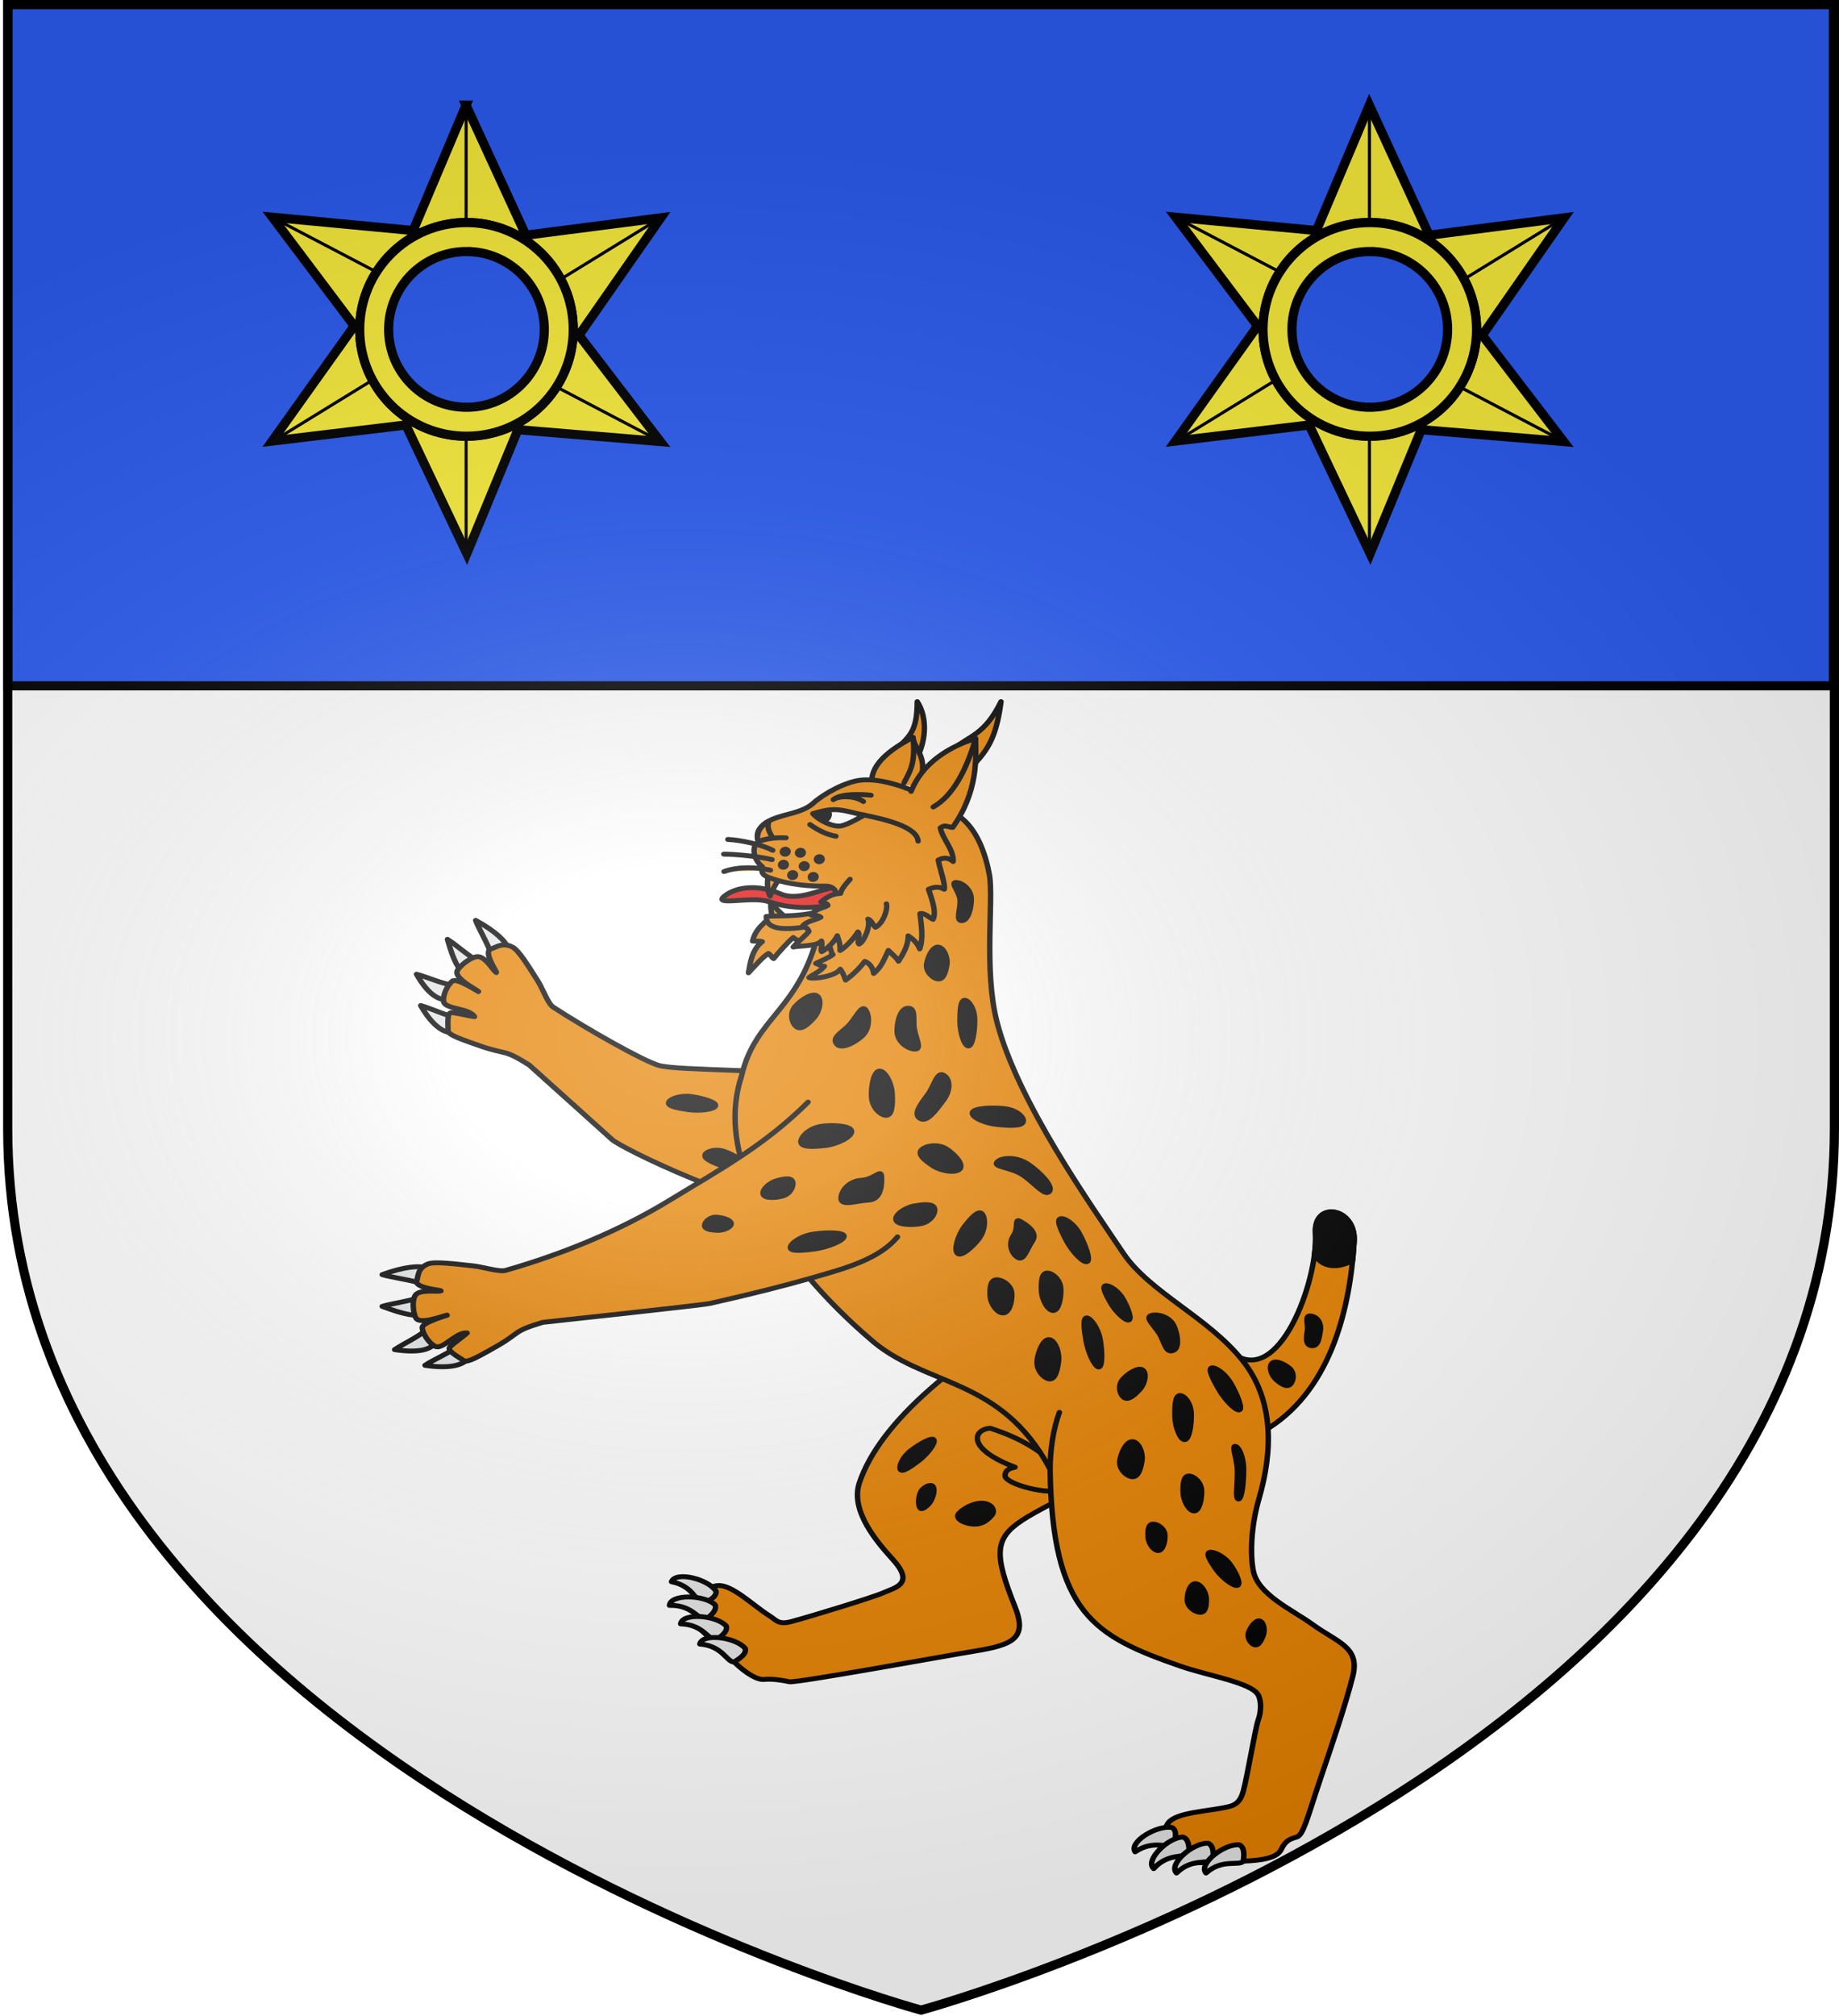 <svg xmlns="http://www.w3.org/2000/svg" xmlns:xlink="http://www.w3.org/1999/xlink" height="658.974" width="601.465" version="1.0"><defs><radialGradient gradientTransform="matrix(1 0 0 .758 0 112.573)" gradientUnits="userSpaceOnUse" id="c" fy="159.161" fx="244.555" r="136.727" cy="159.161" cx="244.555"><stop offset="0" style="stop-color:#d49e00;stop-opacity:1"/><stop offset=".5" style="stop-color:#e9c034;stop-opacity:1"/><stop offset="1" style="stop-color:#ffe268;stop-opacity:1"/></radialGradient><radialGradient xlink:href="#a" id="g" gradientUnits="userSpaceOnUse" gradientTransform="matrix(1.354 0 0 .977 -77.582 118.629)" cx="221.445" cy="226.331" fx="221.445" fy="226.331" r="300"/><radialGradient xlink:href="#c" id="d" gradientUnits="userSpaceOnUse" gradientTransform="matrix(1 0 0 .604 0 61.304)" cx="149.201" cy="154.626" fx="149.201" fy="154.626" r="133.806"/><radialGradient xlink:href="#c" id="e" gradientUnits="userSpaceOnUse" gradientTransform="matrix(1 0 0 .604 0 61.304)" cx="149.201" cy="154.626" fx="149.201" fy="154.626" r="133.806"/><radialGradient xlink:href="#c" id="h" gradientUnits="userSpaceOnUse" gradientTransform="matrix(1 0 0 .604 0 61.304)" cx="149.201" cy="154.626" fx="149.201" fy="154.626" r="133.806"/><linearGradient id="a"><stop style="stop-color:white;stop-opacity:.314" offset="0"/><stop offset=".19" style="stop-color:white;stop-opacity:.251"/><stop style="stop-color:#6b6b6b;stop-opacity:.125" offset=".6"/><stop style="stop-color:black;stop-opacity:.125" offset="1"/></linearGradient><path style="fill:#fcef3c;fill-opacity:1;stroke:#000;stroke-width:3.807;stroke-miterlimit:4;stroke-dasharray:none;stroke-opacity:1;display:inline" id="b" d="m-267.374-6.853-4.849 23.83-4.848-23.83v-44.741h-25.213v14.546h-9.698v-14.546h-14.546v-9.697h14.546v-14.546h9.698v14.546h25.213v-25.213h-14.546v-9.698h14.546v-14.546h9.697v14.546h14.546v9.698h-14.546v25.213h25.213v-14.546h9.698v14.546h14.546v9.697h-14.546v14.546h-9.698v-14.546h-25.213v44.741z"/></defs><g style="display:inline" transform="translate(.914 -.835)"><use transform="translate(-168.41 -374.84)" width="590" height="710" xlink:href="#horn" style="fill:url(#d);fill-opacity:1"/><use transform="translate(-359.706 -386.797)" width="590" height="710" xlink:href="#horn" style="fill:url(#e);fill-opacity:1"/><path d="M299.578 656.78s298.723-81.383 298.723-288.213V1.23H.856v367.338c0 206.83 298.722 288.213 298.722 288.213z" style="opacity:1;fill:#fff;fill-opacity:1;fill-rule:evenodd;stroke:none;stroke-width:3;stroke-linecap:butt;stroke-linejoin:miter;stroke-miterlimit:4;stroke-dasharray:none;stroke-opacity:1;display:inline"/><path d="M-261.042 286.488c-.807.323-2.536.816-3.048 1.308-.392-1.69-2.347-5.348-2.865-6.958 3.757 2.276 5.644 4.41 5.913 5.65z" style="fill:#e3e4e5;fill-rule:evenodd;stroke:#000;stroke-width:1;stroke-linecap:round;stroke-linejoin:round;stroke-miterlimit:4;stroke-dasharray:none;stroke-opacity:1;display:inline" transform="matrix(1.776 0 0 1.602 628.775 -148.228)"/><path style="fill:#e3e4e5;fill-rule:evenodd;stroke:#000;stroke-width:1;stroke-linecap:round;stroke-linejoin:round;stroke-miterlimit:4;stroke-dasharray:none;stroke-opacity:1;display:inline" d="M-268.934 291.71c.32-1.016 1.537-2.496 2.38-2.574-1.522-.848-4.19-3.478-5.596-4.425 1.073 4.276 2.094 6.394 3.216 6.998z" transform="matrix(1.776 0 0 1.602 628.775 -148.228)"/><path d="M-272.8 296.996c.05-.966.99-2.2 1.471-3.009-1.438-.062-4.826-1.689-6.524-2.165 2.055 3.976 3.768 4.976 5.052 5.174h0zM-271.78 303.707c.7-.439.138-1.603 1.487-3.036-1.451-.062-5.07-1.971-6.784-2.451 2.073 4.011 4 5.289 5.297 5.487z" style="fill:#e3e4e5;fill-rule:evenodd;stroke:#000;stroke-width:1;stroke-linecap:round;stroke-linejoin:round;stroke-miterlimit:4;stroke-dasharray:none;stroke-opacity:1;display:inline" transform="matrix(1.776 0 0 1.602 628.775 -148.228)"/><path style="fill:#e58100;fill-opacity:1;fill-rule:nonzero;stroke:#000;stroke-width:1;stroke-linecap:round;stroke-linejoin:round;stroke-miterlimit:4;stroke-dasharray:none;stroke-opacity:1;display:inline" d="M-195.554 313.527c-15.063-2.535-34.032-1.901-37.724-3.112-2.86-.937-12.873-7.178-19.415-11.888-.964-.695-1.898-3.728-2.799-5.293-1.663-2.889-3.492-6.267-4.678-6.943-1.767-1.006-2.912-.03-3.996.4-1.545.615 1.498 5.204.973 4.771-.674-.554-2.072-3.467-3.594-3.209-1.25.213-3.054 1.858-3.535 2.8-.767 1.5 3.29 3.753 3.884 4.298.508.466-3.987-2.932-4.832-2.105-1.33 1.3-1.871 3.686-1.503 4.416.663 1.316 4.656 1.123 5.611 2.826-1.042-.136-3.16-.742-4.18-.831-.927-.081-.718 2.087-.704 3.531.008.82.598 1.235 5.98 3.294 4.933 1.887 4.12.49 8.972 3.875 0 0 10.701 10.676 15.28 15.229 1.712 1.703 23.959 13.954 41.876 16.992" transform="matrix(1.776 0 0 1.602 628.775 -148.228)"/><path style="fill:#000;fill-rule:evenodd;stroke:#000;stroke-width:1;stroke-linecap:round;stroke-linejoin:round;stroke-miterlimit:4;stroke-dasharray:none;stroke-opacity:1" d="M-214.612 320.676c-.166-1.395-.984-3.217-2.03-3.175-1.048.042-1.955 1.718-1.789 3.112.167 1.395.497 2.662 1.544 2.62 1.047-.042 2.441-1.163 2.275-2.557zM-221.053 328.035c1.65.668 3.66 1.978 3.358 2.71-.302.732-2.55.716-4.199.044-1.65-.668-3.104-1.41-2.802-2.142.301-.732 1.994-1.284 3.643-.612h0zM-227.211 316.797c2.06.324 4.652 1.165 4.416 1.888-.236.722-2.896 1.103-4.956.779-2.06-.324-3.903-.744-3.666-1.466.236-.722 2.146-1.525 4.206-1.201h0z" transform="matrix(1.776 0 0 1.602 628.775 -148.228)"/><path style="fill:#e58100;fill-opacity:1;fill-rule:nonzero;stroke:#000;stroke-width:1;stroke-linecap:round;stroke-linejoin:round;stroke-miterlimit:4;stroke-dasharray:none;stroke-opacity:1;display:inline" d="M-175.049 429.936c7.125-1.283 9.709-2.66 7.394-9.09-7.716-21.43.333-12.632 32.867-38.626l-21.515-25.966c-22.524 13.915-36.2 27.01-39.981 39.3-1.794 5.829 3.437 12.368 6.162 15.702 4.132 5.055.35 5.714-1.86 6.82-1.678.841-13.415 4.834-16.966 5.867-2.243.652-2.718-.378-3.786-1.12-3.14-2.18-6.983-6.49-9.634-6.256-3.33.295-3.667 5.075-4.428 7.565l7.471 8.05c2.063 2.222 4.196 3.692 5.532 3.532 1.323-.158 3.315.147 4.606.475 1.184.3 28.662-5.267 34.138-6.253h0z" transform="matrix(1.776 0 0 1.602 628.775 -148.228)"/><path style="fill:#000;fill-rule:evenodd;stroke:#000;stroke-width:1;stroke-linecap:round;stroke-linejoin:round;stroke-miterlimit:4;stroke-dasharray:none;stroke-opacity:1" d="M-186.771 388.992c1.582-1.34 3.866-2.762 4.198-2.142.333.62-1.17 2.841-2.752 4.181-1.582 1.341-3.085 2.46-3.417 1.84-.332-.62.388-2.539 1.97-3.88z" transform="matrix(1.776 0 0 1.602 628.775 -148.228)"/><path d="M-184.652 396.933c.7-.735 1.774-1.203 2.026-.319.253.884-.301 2.675-1.002 3.41-.702.736-1.386 1.257-1.638.373-.253-.885-.087-2.728.614-3.464h0z" style="fill:#000;fill-rule:evenodd;stroke:#000;stroke-width:1;stroke-linecap:round;stroke-linejoin:round;stroke-miterlimit:4;stroke-dasharray:none;stroke-opacity:1" transform="matrix(1.776 0 0 1.602 628.775 -148.228)"/><path d="M-177.979 401.855c.814-1.009 2.822-2.253 4.45-2.095 1.628.159 2.388 1.506 1.574 2.515-.814 1.008-1.837 1.903-3.465 1.744-1.628-.158-3.373-1.155-2.559-2.164z" style="fill:#000;fill-rule:evenodd;stroke:#000;stroke-width:1;stroke-linecap:round;stroke-linejoin:round;stroke-miterlimit:4;stroke-dasharray:none;stroke-opacity:1" transform="matrix(1.776 0 0 1.602 628.775 -148.228)"/><path d="M-225.107 420.214c1.056-.55 2.49-1.26 2.425-2.456-1.289-2.462-7.426-4.232-8.205-1.972 4.15.91 4.41 4.182 5.78 4.428h0z" style="fill:#e3e4e5;fill-rule:evenodd;stroke:#000;stroke-width:1;stroke-linecap:round;stroke-linejoin:round;stroke-miterlimit:4;stroke-dasharray:none;stroke-opacity:1;display:inline" transform="matrix(1.776 0 0 1.602 628.775 -148.228)"/><path style="fill:#e3e4e5;fill-rule:evenodd;stroke:#000;stroke-width:1;stroke-linecap:round;stroke-linejoin:round;stroke-miterlimit:4;stroke-dasharray:none;stroke-opacity:1;display:inline" d="M-224.596 423.503c.886-.793 2.099-1.835 1.745-2.983-1.846-2.08-8.208-2.3-8.411.09 4.233-.131 5.282 2.99 6.666 2.893z" transform="matrix(1.776 0 0 1.602 628.775 -148.228)"/><path d="M-222.74 427.699c.937-.733 2.216-1.692 1.938-2.86-1.708-2.195-8.048-2.83-8.407-.46 4.237.145 5.08 3.325 6.47 3.32z" style="fill:#e3e4e5;fill-rule:evenodd;stroke:#000;stroke-width:1;stroke-linecap:round;stroke-linejoin:round;stroke-miterlimit:4;stroke-dasharray:none;stroke-opacity:1;display:inline" transform="matrix(1.776 0 0 1.602 628.775 -148.228)"/><path style="fill:#e3e4e5;fill-rule:evenodd;stroke:#000;stroke-width:1;stroke-linecap:round;stroke-linejoin:round;stroke-miterlimit:4;stroke-dasharray:none;stroke-opacity:1;display:inline" d="M-219.397 432.173c.976-.678 2.308-1.564 2.094-2.744-1.585-2.285-7.884-3.273-8.374-.93 4.226.383 4.892 3.603 6.28 3.674h0z" transform="matrix(1.776 0 0 1.602 628.775 -148.228)"/><path d="M-213.307 280.81c-1.291 1.307-2.217 2.273-2.658 4.243.534.076 1.189-.075 1.78.138-1.972 1.634-2.256 4.643-2.533 6.35 1.02-1.168 2.562-3.229 3.674-3.94.353.186.681.902.959 1.044.726-1.025 2.7-3.501 3.622-4.31.268.341 1.067.727 1.356.959 1.43-.217 2.52-2.971 3.563-3.452" style="fill:#e58100;fill-opacity:1;fill-rule:evenodd;stroke:#000;stroke-width:1;stroke-linecap:round;stroke-linejoin:round;stroke-miterlimit:4;stroke-dasharray:none;stroke-opacity:1;display:inline" transform="matrix(1.776 0 0 1.602 628.775 -148.228)"/><path style="fill:#e58100;fill-opacity:1;stroke:#000;stroke-width:1;stroke-linecap:round;stroke-linejoin:round;stroke-miterlimit:4;stroke-dasharray:none;stroke-opacity:1;display:inline" d="m-157.634 395.71-1.47 1.166c-1.803 1.43-10.544-.986-10.374-2.813.123-1.313 1.131-1.425 1.85-1.651-8.975-3.74-7.775-7.686-4.58-7.954 6.128 2.174 11.426 5.622 14.574 11.251h0z" transform="matrix(1.776 0 0 1.602 628.775 -148.228)"/><path style="fill:#e58100;fill-opacity:1;fill-rule:evenodd;stroke:#000;stroke-width:1;stroke-linecap:round;stroke-linejoin:round;stroke-miterlimit:4;stroke-dasharray:none;stroke-opacity:1" d="M-189.792 246.223c2.882-3.13 4.102-3.917 4.156-10.01 1.983 3.366 1.575 8.403-.273 11.899l-3.883-1.889z" transform="matrix(1.776 0 0 1.602 628.775 -148.228)"/><path d="M-194.021 252.39c.056-3.405 3.105-6.28 7.596-8.888.203 2.536 3.373 4.411.763 10.041" style="fill:#e58100;fill-opacity:1;fill-rule:evenodd;stroke:#000;stroke-width:1;stroke-linecap:round;stroke-linejoin:round;stroke-miterlimit:4;stroke-dasharray:none;stroke-opacity:1" transform="matrix(1.776 0 0 1.602 628.775 -148.228)"/><path d="M-186.425 243.502c.602 5.644-.885 7.466-1.65 9.278" style="fill:#e58100;fill-opacity:1;stroke:#000;stroke-width:1;stroke-linecap:round;stroke-linejoin:round;stroke-miterlimit:4;stroke-dasharray:none;stroke-opacity:1" transform="matrix(1.776 0 0 1.602 628.775 -148.228)"/><path d="M-198.933 274.156c-3.003-.949-7.914 3.231-11.988 1.24-3.872-1.894-7.9-1.497-10.135.425-2.56 2.202 4.915.068 7.855 1.146 7.877 2.888 12.194-.483 13.38 1.813l.888-4.624z" style="fill:#e20909;fill-opacity:1;fill-rule:nonzero;stroke:#000;stroke-width:1;stroke-linecap:round;stroke-linejoin:round;stroke-miterlimit:4;stroke-dasharray:none;stroke-opacity:1;display:inline" transform="matrix(1.776 0 0 1.602 628.775 -148.228)"/><path d="M-212.714 270.13c-.497 1.597-.83 3.862-.03 5.77.502-1.678 1.74-3.757 2.628-4.85M-212.12 280.82c-.294-.918-.608-2.5-.447-3.661.839 1.297 2.481 2.977 3.619 3.813" style="fill:#e58100;fill-opacity:1;fill-rule:evenodd;stroke:#000;stroke-width:1;stroke-linecap:round;stroke-linejoin:round;stroke-miterlimit:4;stroke-dasharray:none;stroke-dashoffset:0;stroke-opacity:1" transform="matrix(1.776 0 0 1.602 628.775 -148.228)"/><path style="fill:#e58100;fill-opacity:1;fill-rule:nonzero;stroke:#000;stroke-width:1;stroke-linecap:round;stroke-linejoin:round;stroke-miterlimit:4;stroke-dasharray:none;stroke-opacity:1;display:inline" d="M-112.302 344.63c.544 9.55-6.765 32.137-15.52 24.286l6.036 16.092c11.813-7.633 15.811-23.793 16.605-38.723.366-6.874-7.5-8.33-7.12-1.655h0z" transform="matrix(1.776 0 0 1.602 628.775 -148.228)"/><path style="fill:#000;fill-rule:evenodd;stroke:#000;stroke-width:1;stroke-linecap:round;stroke-linejoin:round;stroke-miterlimit:4;stroke-dasharray:none;stroke-opacity:1" d="M-117.066 372.265c-.953-.91-2.582-1.733-3.223-1.066-.642.667-.2 2.433.753 3.343.953.91 1.934 1.628 2.575.96.642-.666.848-2.327-.105-3.237h0z" transform="matrix(1.776 0 0 1.602 628.775 -148.228)"/><path style="fill:#000;fill-rule:evenodd;stroke:#000;stroke-width:1;stroke-linecap:round;stroke-linejoin:round;stroke-miterlimit:4;stroke-dasharray:none;stroke-opacity:1" d="M-111.397 364.454c-.204 1.46-.388 3.292-1.583 3.172-1.194-.12-1.02-1.548-.817-3.008.204-1.46-.599-3.178.596-3.058 1.195.12 2.007 1.435 1.804 2.894h0z" transform="matrix(1.776 0 0 1.602 628.775 -148.228)"/><path d="M-112.302 344.63c.072 1.258.007 2.743-.18 4.355 1.69 3.13 4.84 2.616 7.017 1.232.122-1.316.215-2.628.284-3.932.366-6.874-7.5-8.33-7.12-1.655h0z" style="fill:#000;fill-opacity:1;fill-rule:nonzero;stroke:#000;stroke-width:1;stroke-linecap:round;stroke-linejoin:round;stroke-miterlimit:4;stroke-dasharray:none;stroke-opacity:1;display:inline" transform="matrix(1.776 0 0 1.602 628.775 -148.228)"/><path style="fill:#e58100;fill-opacity:1;fill-rule:nonzero;stroke:#000;stroke-width:1;stroke-linecap:round;stroke-linejoin:round;stroke-miterlimit:4;stroke-dasharray:none;stroke-opacity:1;display:inline" d="M-218.016 312.667c-5.721 19.395 10.765 41.266 23.48 53.376 10.09 10.16 24.204 7.602 33.358 26.785.392 29.435 8.182 34.093 23.999 40.177 5.096 1.96 12.809 3.305 14.252 5.743.635 1.074.708 3.356.068 5.29-.505 1.524-1.976 11.386-2.73 14.455-.558 2.268-1.507 2.87-2.765 3.199-3.7.965-9.473 1.078-11.02 3.244-1.942 2.72 1.467 6.087 2.863 8.285l10.974-.435c3.03-.12 6.145-.557 6.913-2.35.768-1.792 1.549-2.15 2.835-2.548 1.286-.397 1.96-3.928 4.601-12.58 1.906-6.243 4.281-13.886 5.746-20.211 1.392-6.008-2.744-6.869-7.46-10.653-3.612-2.898-9.907-5.99-10.824-10.763-.654-3.406-.429-9.315 1-14.76 2.547-9.699 2.862-20.089-2.985-28.26-6.344-8.866-17.15-13.917-22.023-21.982-5.709-9.447-19.478-30.876-23.24-47.179-2.444-10.6-.57-25.011-1.378-29.962-.647-3.957-2.178-9.336-5.64-11.993-5.927-4.546-13.145-7.901-18.047-7.317-2.809.334-6.808 2.742-8.777 4.718-2.646 2.655-7.633 2.03-9.757 5.056-.587.837-.738 2.12-.157 2.706-1.642.848-.995 3.94.535 5.139-.25 1.255.118 1.791 1.313 2.282 2.182.897 5.696 1.807 10.236 1.716 1.874-.038 2.643 1.362 1.697 3.705-3.68 2.954-10.623 2.204-12.488 2.492-.089 4.295 8.48 1.657 9.893 1.8-3.354 17.439-11.881 18.3-14.472 30.825z" transform="matrix(1.776 0 0 1.602 628.775 -148.228)"/><path d="M-138.387 469.388c.27-1.159.663-2.71-.287-3.439-2.708-.623-8.045 2.885-6.836 4.948 3.391-2.56 6.045-.628 7.123-1.509z" style="fill:#e3e4e5;fill-rule:evenodd;stroke:#000;stroke-width:1;stroke-linecap:round;stroke-linejoin:round;stroke-miterlimit:4;stroke-dasharray:none;stroke-opacity:1" transform="matrix(1.776 0 0 1.602 628.775 -148.228)"/><path style="fill:#e3e4e5;fill-rule:nonzero;stroke:#000;stroke-width:1;stroke-linecap:round;stroke-linejoin:round;stroke-miterlimit:4;stroke-dasharray:none;stroke-opacity:1" d="M-161.178 392.828c.016-3.916.584-8.225 1.713-11.608" transform="matrix(1.776 0 0 1.602 628.775 -148.228)"/><path style="fill:#e3e4e5;fill-rule:evenodd;stroke:#000;stroke-width:1;stroke-linecap:round;stroke-linejoin:round;stroke-miterlimit:4;stroke-dasharray:none;stroke-opacity:1;display:inline" d="M-276.104 351.758c-.223.84-.862 2.52-.773 3.225-1.59-.695-5.69-1.315-7.291-1.862 4.07-1.651 6.91-1.888 8.064-1.363z" transform="matrix(1.776 0 0 1.602 628.775 -148.228)"/><path d="M-276.635 361.205c-.623-.862-1.082-2.723-.64-3.446-1.59.714-5.293 1.281-6.893 1.842 4.07 1.696 6.378 2.143 7.533 1.604h0z" style="fill:#e3e4e5;fill-rule:evenodd;stroke:#000;stroke-width:1;stroke-linecap:round;stroke-linejoin:round;stroke-miterlimit:4;stroke-dasharray:none;stroke-opacity:1;display:inline" transform="matrix(1.776 0 0 1.602 628.775 -148.228)"/><path style="fill:#e3e4e5;fill-rule:evenodd;stroke:#000;stroke-width:1;stroke-linecap:round;stroke-linejoin:round;stroke-miterlimit:4;stroke-dasharray:none;stroke-opacity:1;display:inline" d="M-274.707 367.465c-.744-.618-1.171-2.11-1.533-2.978-.91 1.116-4.238 2.86-5.635 3.937 4.416.728 6.242-.047 7.168-.959zM-268.716 370.658c.066-.824-1.204-1.07-1.546-3.007-.917 1.127-4.61 2.888-6.02 3.975 4.455.735 6.632-.047 7.566-.968h0z" transform="matrix(1.776 0 0 1.602 628.775 -148.228)"/><path d="M-205.746 317.923c-8.089 8.922-16.24 13.756-25.612 20.097-8.98 6.076-19.596 10.917-30.105 14.239-1.133.358-4.122-.706-5.916-.92-3.31-.392-7.112-.945-8.362-.398-1.863.815-1.765 2.317-2.067 3.443-.431 1.606 5.067 1.909 4.406 2.071-.847.209-4.018-.411-4.72.964-.577 1.128-.336 3.558.132 4.508.744 1.51 4.974-.395 5.766-.546.677-.13-4.733 1.444-4.575 2.616.248 1.842 1.837 3.703 2.642 3.844 1.452.255 3.684-3.062 5.62-2.81-.732.754-2.484 2.09-3.165 2.855-.62.695 1.245 1.823 2.41 2.675.663.484 1.348.259 6.215-2.826 4.46-2.827 2.855-3.011 8.47-4.877 0 0 30.138-3.597 30.807-3.86.43-.17 11.286-2.644 23.134-6.632 3.791-1.277 8.664-3.254 11.39-6.942" style="fill:#e58100;fill-opacity:1;fill-rule:nonzero;stroke:#000;stroke-width:1;stroke-linecap:round;stroke-linejoin:round;stroke-miterlimit:4;stroke-dasharray:none;stroke-opacity:1;display:inline" transform="matrix(1.776 0 0 1.602 628.775 -148.228)"/><path d="M-178.936 245.832c2.868-2.694 5.686-2.78 8.724-9.619-.79 6.523-2.053 9.391-4.92 12.738l-3.804-3.119z" style="fill:#e58100;fill-opacity:1;fill-rule:evenodd;stroke:#000;stroke-width:1;stroke-linecap:round;stroke-linejoin:round;stroke-miterlimit:4;stroke-dasharray:none;stroke-opacity:1" transform="matrix(1.776 0 0 1.602 628.775 -148.228)"/><path d="M-220.515 264.33c2.195.087 6.196 1.013 8.262 2.213" style="fill:#e58100;fill-opacity:1;stroke:#000;stroke-width:1;stroke-linecap:round;stroke-linejoin:round;stroke-miterlimit:4;stroke-dasharray:none;stroke-opacity:1" transform="matrix(1.776 0 0 1.602 628.775 -148.228)"/><path d="M-200.473 282.388c-.157.321-1.075 1.505-1.867 2.23.42.405.828 2.985 1.165 3.198-.88.727-2.213 1.293-3.141 1.807.511.146.84.559 1.578.576-.82 1.17-2.03 1.603-2.83 2.317 1.05.415 5.008-.374 5.754-1.717.683 1.066.704 1.523.984 2.223 1.498-1.242 2.572-2.428 3.534-3.82.888.416 1.453 1.178 1.634 2.467 1.446-1.335 1.815-2.634 2.707-4.702.692.821 1.39 1.318 1.865 2.206.863-1.482 1.798-3.215 1.78-5.175 1.31.933 1.827 1.836 2.115 2.668.752-2.214.265-5.042.064-7.198.867-.215 1.626.789 2.41 1.162.56-1.296.04-3.346-.84-6.123 1.022-.513 1.917-.629 2.896-.013.208-1.12-.77-4.005-1.108-5.946.994-.56 1.8-.59 2.748.277.164-2.367-1.915-4.509-2.36-6.831.84-.815 1.497-.13 2.277-.129 4.683-7.338 4.282-14.006 4.21-18.13-2.478.83-9.288 3.556-11.87 10.78" style="fill:#e58100;fill-opacity:1;fill-rule:evenodd;stroke:#000;stroke-width:1;stroke-linecap:round;stroke-linejoin:round;stroke-miterlimit:4;stroke-dasharray:none;stroke-opacity:1" transform="matrix(1.776 0 0 1.602 628.775 -148.228)"/><path d="M-204.86 259.063c2.246-.747 3.534-.943 5.027-.743 1.372.183 2.866.73 4.429 1.045-.824.493-2.704 1.754-4.11 2.16-1.59.46-4.423-1.242-5.346-2.462h0z" style="fill:#fff;fill-opacity:1;stroke:#000;stroke-width:1;stroke-linecap:round;stroke-linejoin:round;stroke-miterlimit:4;stroke-dasharray:none;stroke-opacity:1" transform="matrix(1.776 0 0 1.602 628.775 -148.228)"/><path d="M-195.65 259.303c4.102.908 9.968 2.451 10.165 5.363M-214.73 264.708c1.658-.75 3.78-.754 4.912-.718M-174.899 243.735c-1.679 6.515-4.233 11.737-7.784 13.96" style="fill:#e58100;fill-opacity:1;stroke:#000;stroke-width:1;stroke-linecap:round;stroke-linejoin:round;stroke-miterlimit:4;stroke-dasharray:none;stroke-opacity:1" transform="matrix(1.776 0 0 1.602 628.775 -148.228)"/><path d="M-202.842 260.647c-.353-.297-1.154-.89-1.662-1.478.585-.314 1.845-.591 2.346-.783.671.88.161 1.803-.684 2.261h0z" style="fill:#000;fill-opacity:1;fill-rule:evenodd;stroke:#000;stroke-width:1;stroke-linecap:round;stroke-linejoin:round;stroke-miterlimit:4;stroke-dasharray:none;stroke-opacity:1" transform="matrix(1.776 0 0 1.602 628.775 -148.228)"/><path style="fill:#e58100;fill-opacity:1;stroke:#000;stroke-width:1;stroke-linecap:round;stroke-linejoin:round;stroke-miterlimit:4;stroke-dasharray:none;stroke-opacity:1" d="M-221.259 267.327c2.222 0 6.343.453 8.867 1.111M-221.216 270.877c2.528-1.033 6.005-.936 8.529-.277" transform="matrix(1.776 0 0 1.602 628.775 -148.228)"/><path d="M-209.458 266.956a.555.555 0 0 1-.657.366.483.483 0 0 1-.327-.63.555.555 0 0 1 .657-.366.482.482 0 0 1 .327.63h0zM-212.232 264.05c-.616.071-1.957.357-2.498.658-.447-.132-.401-1.058-.164-1.842.237-.785.988-1.772 1.943-2.265-.514 1.366.317 2.67.719 3.45h0z" style="fill:#e58100;fill-opacity:1;fill-rule:evenodd;stroke:#000;stroke-width:1;stroke-linecap:round;stroke-linejoin:round;stroke-miterlimit:4;stroke-dasharray:none;stroke-opacity:1" transform="matrix(1.776 0 0 1.602 628.775 -148.228)"/><path d="M-194.171 255.303c-1.682-.188-5.513-.424-6.925.901 1.144-.905 4.182-.759 5.532.387M-205.39 261.297c1.831 1.435 3.372 2.095 4.77 2.373" style="fill:#e58100;fill-opacity:1;stroke:#000;stroke-width:1;stroke-linecap:round;stroke-linejoin:round;stroke-miterlimit:4;stroke-dasharray:none;stroke-opacity:1" transform="matrix(1.776 0 0 1.602 628.775 -148.228)"/><path d="M-198.019 272.455c-.654.827-1.58 1.925-1.747 2.882-.84.056-2.041.225-3.594 1.75.52.177 1.241.307 1.255.687-.716.618-2.107.49-3.09 1.993.511-.035 1.56.101 1.779.43-.84.564-2.772.78-3.426 1.945.783.086 1.014.36 1.247.95-.735 1.04-1.764 1.798-2.88 3.182 1.407-.308 4.346-.103 5.19-1.242.3.863-.303 1.781.054 2.197.821-.505 2.224-1.779 2.869-3.26.306 1.095.553 1.648.516 3.02.706-.408 2.495-2.307 3.274-3.796.557.554-.282 2.19.233 2.475.874-.388 2.172-3.736 1.626-5.094.627.186.893 1.23 1.38 1.662 1.28-.65 2.298-3.418 2.025-4.773" style="fill:#e58100;fill-opacity:1;fill-rule:evenodd;stroke:#000;stroke-width:1;stroke-linecap:round;stroke-linejoin:round;stroke-miterlimit:4;stroke-dasharray:none;stroke-opacity:1" transform="matrix(1.776 0 0 1.602 628.775 -148.228)"/><path style="fill:#000;fill-rule:evenodd;stroke:#000;stroke-width:1;stroke-linecap:round;stroke-linejoin:round;stroke-miterlimit:4;stroke-dasharray:none;stroke-opacity:1" d="M-174.301 345.811c-1.255 1.797-3.292 3.727-3.951 2.942-.66-.785.114-3.713 1.369-5.51 1.254-1.796 2.513-3.304 3.172-2.519.66.785.664 3.29-.59 5.087z" transform="matrix(1.776 0 0 1.602 628.775 -148.228)"/><path style="fill:#000;fill-rule:evenodd;stroke:#000;stroke-width:1;stroke-linecap:round;stroke-linejoin:round;stroke-miterlimit:4;stroke-dasharray:none;stroke-opacity:1" d="M-185.008 342.72c-1.791.349-4.301.234-4.546-.777-.244-1.011 1.595-2.483 3.386-2.833 1.79-.349 3.47-.495 3.713.516.245 1.01-.763 2.745-2.553 3.094zM-165.12 330.675c2.182 1.68 4.61 4.477 3.802 5.48-.81 1-2.599-1.619-4.78-3.299-2.182-1.68-5.65-1.68-4.842-2.682.81-1 3.638-1.18 5.82.5h0zM-138.38 363.576c.75 1.84 1.062 4.547-.132 5.021-1.193.474-1.473-.973-2.223-2.813-.751-1.84-3.086-3.81-1.893-4.285 1.193-.474 3.497.237 4.247 2.077h0zM-203.073 322.82c2.292-.276 5.334-.011 5.35 1.095.015 1.107-2.65 2.596-4.942 2.873-2.291.278-4.388.342-4.404-.765-.015-1.107 1.705-2.925 3.996-3.202zM-147.753 374.443c1.02-1.228 2.83-2.49 3.632-1.85.803.637.454 2.746-.566 3.974-1.02 1.228-2.09 2.241-2.893 1.603-.803-.638-1.193-2.499-.173-3.727h0z" transform="matrix(1.776 0 0 1.602 628.775 -148.228)"/><path style="fill:#000;fill-rule:evenodd;stroke:#000;stroke-width:1;stroke-linecap:round;stroke-linejoin:round;stroke-miterlimit:4;stroke-dasharray:none;stroke-opacity:1" d="M-151.933 366.493c.364 2.427.421 5.576-.323 5.466-.744-.11-1.953-3.065-2.317-5.491-.364-2.427-.57-4.626.174-4.516.744.11 2.101 2.115 2.466 4.541z" transform="matrix(1.776 0 0 1.602 628.775 -148.228)"/><path style="fill:#000;fill-rule:evenodd;stroke:#000;stroke-width:1;stroke-linecap:round;stroke-linejoin:round;stroke-miterlimit:4;stroke-dasharray:none;stroke-opacity:1" d="M-169.696 319.236c-2.342-.257-5.57-.077-5.795.832-.224.91 2.28 2.168 4.622 2.425 2.342.257 4.52.336 4.745-.574.224-.91-1.23-2.426-3.572-2.683zM-159.205 356.014c.075 1.878-.388 4.387-1.372 4.427-.984.04-2.106-2.116-2.18-3.994-.075-1.878.024-3.601 1.008-3.641.984-.04 2.47 1.33 2.544 3.208zM-180.191 327.53c1.556 1.144 3.168 3.16 2.384 4.038-.784.877-3.43.461-4.985-.682-1.556-1.145-2.844-2.34-2.06-3.218.784-.877 3.105-1.282 4.66-.137v-.001z" transform="matrix(1.776 0 0 1.602 628.775 -148.228)"/><path style="fill:#000;fill-rule:evenodd;stroke:#000;stroke-width:1;stroke-linecap:round;stroke-linejoin:round;stroke-miterlimit:4;stroke-dasharray:none;stroke-opacity:1" d="M-194.06 316.797c-.078-2.218.42-5.174 1.477-5.209 1.056-.032 2.26 2.525 2.338 4.743.08 2.218-.03 4.251-1.085 4.286-1.057.031-2.65-1.602-2.73-3.82h0z" transform="matrix(1.776 0 0 1.602 628.775 -148.228)"/><path d="M-180.867 317.606c-1.345 1.975-2.953 4.496-4.245 3.655-1.291-.84-.004-2.787 1.342-4.762 1.345-1.976 1.724-4.885 3.016-4.045 1.292.84 1.233 3.177-.113 5.152h0zM-127.868 375.357c1.117 2.143 2.22 5.116 1.559 5.354-.66.238-2.663-2.019-3.78-4.162-1.118-2.142-2.027-4.142-1.366-4.38.66-.238 2.47 1.046 3.587 3.188h0zM-163.56 370.548c.247-1.915 1.187-4.343 2.26-4.154 1.074.19 1.914 2.631 1.668 4.547-.246 1.915-.655 3.634-1.729 3.444-1.073-.19-2.445-1.922-2.198-3.837z" style="fill:#000;fill-rule:evenodd;stroke:#000;stroke-width:1;stroke-linecap:round;stroke-linejoin:round;stroke-miterlimit:4;stroke-dasharray:none;stroke-opacity:1" transform="matrix(1.776 0 0 1.602 628.775 -148.228)"/><path style="fill:#000;fill-rule:evenodd;stroke:#000;stroke-width:1;stroke-linecap:round;stroke-linejoin:round;stroke-miterlimit:4;stroke-dasharray:none;stroke-opacity:1" d="M-135.182 381.543c.048 2.217-.36 5.186-1.19 5.247-.828.06-1.758-2.47-1.806-4.686-.05-2.217.048-4.253.877-4.314.829-.06 2.07 1.537 2.119 3.753h0zM-168.223 357c.068 1.665-.475 3.895-1.58 3.939-1.106.043-2.349-1.86-2.416-3.524-.068-1.666.06-3.195 1.165-3.239 1.106-.043 2.763 1.159 2.83 2.824h0z" transform="matrix(1.776 0 0 1.602 628.775 -148.228)"/><path style="fill:#000;fill-rule:evenodd;stroke:#000;stroke-width:1;stroke-linecap:round;stroke-linejoin:round;stroke-miterlimit:4;stroke-dasharray:none;stroke-opacity:1" d="M-147.777 358.055c.913 1.746 1.746 4.155 1.09 4.324-.656.168-2.414-1.699-3.327-3.446-.913-1.746-1.635-3.372-.978-3.54.656-.169 2.303.915 3.215 2.662zM-164.411 346.204c-1.04 1.697-1.566 4.087-2.667 3.43-1.1-.656-1.892-2.724-.853-4.422 1.04-1.698.117-3.63 1.218-2.974 1.1.656 3.341 2.268 2.302 3.966h0zM-155.74 344.854c1.068 2.203 2.085 5.298 1.39 5.61-.695.313-2.676-1.936-3.744-4.138-1.068-2.203-1.925-4.27-1.23-4.583.695-.312 2.516.909 3.584 3.111h0zM-125.543 392.796c.02 2.633-.313 6.117-.942 6.114-.63 0-.17-2.907-.19-5.54-.02-2.633-1.075-5.222-.446-5.218.629 0 1.558 2.01 1.578 4.644h0zM-148.319 390.955c.281-1.717 1.284-3.905 2.39-3.754 1.104.15 1.937 2.318 1.655 4.034-.28 1.717-.727 3.26-1.831 3.11-1.105-.15-2.495-1.674-2.214-3.39z" transform="matrix(1.776 0 0 1.602 628.775 -148.228)"/><path style="fill:#000;fill-rule:evenodd;stroke:#000;stroke-width:1;stroke-linecap:round;stroke-linejoin:round;stroke-miterlimit:4;stroke-dasharray:none;stroke-opacity:1" d="M-133.277 397.19c.057 1.752-.404 4.1-1.343 4.146-.938.046-1.993-1.957-2.05-3.71-.057-1.752.05-3.362.99-3.409.939-.046 2.346 1.22 2.403 2.972h0z" transform="matrix(1.776 0 0 1.602 628.775 -148.228)"/><path d="M-140.027 406.277c.054 1.328-.366 3.106-1.227 3.14-.86.034-1.83-1.484-1.883-2.812-.054-1.328.044-2.548.904-2.582.861-.034 2.152.926 2.206 2.254h0zM-127.96 412.338c1.07 1.69 2.041 4.025 1.258 4.195-.783.17-2.86-1.63-3.931-3.32-1.071-1.691-1.917-3.266-1.133-3.435.783-.17 2.734.87 3.805 2.56h0z" style="fill:#000;fill-rule:evenodd;stroke:#000;stroke-width:1;stroke-linecap:round;stroke-linejoin:round;stroke-miterlimit:4;stroke-dasharray:none;stroke-opacity:1" transform="matrix(1.776 0 0 1.602 628.775 -148.228)"/><path d="M-135.91 419.506c-.021-1.429.504-3.322 1.472-3.325.968 0 2.012 1.666 2.033 3.095.021 1.429-.125 2.735-1.093 2.738-.969 0-2.39-1.08-2.412-2.508zM-124.598 426.043c.395-1.133 1.33-2.493 2.047-2.247.717.245 1.008 1.83.612 2.962-.396 1.133-.88 2.127-1.598 1.881-.717-.245-1.457-1.463-1.061-2.596z" style="fill:#000;fill-rule:evenodd;stroke:#000;stroke-width:1;stroke-linecap:round;stroke-linejoin:round;stroke-miterlimit:4;stroke-dasharray:none;stroke-opacity:1" transform="matrix(1.776 0 0 1.602 628.775 -148.228)"/><path style="fill:#000;fill-rule:evenodd;stroke:#000;stroke-width:1;stroke-linecap:round;stroke-linejoin:round;stroke-miterlimit:4;stroke-dasharray:none;stroke-opacity:1" d="M-194.547 337.901c-2.346.148-5.023 1.251-5.12-.243-.096-1.493 1.388-3.64 3.734-3.787 2.346-.148 3.612-2.329 3.708-.835.097 1.493.024 4.718-2.322 4.865z" transform="matrix(1.776 0 0 1.602 628.775 -148.228)"/><path style="fill:#000;fill-rule:evenodd;stroke:#000;stroke-width:1;stroke-linecap:round;stroke-linejoin:round;stroke-miterlimit:4;stroke-dasharray:none;stroke-opacity:1" d="M-210.376 337.069c-1.385.438-3.372.52-3.638-.352s1.074-2.301 2.46-2.74c1.385-.437 2.697-.688 2.963.183.267.872-.4 2.47-1.785 2.909h0zM-204.624 344.828c2.409-.365 5.564-.362 5.506.491-.059.853-2.938 2.179-5.347 2.545-2.408.366-4.6.554-4.541-.3.058-.853 1.974-2.37 4.382-2.736zM-175.062 301.146c.012 2.284-.4 5.313-1.147 5.321-.747.01-1.547-2.656-1.558-4.94-.012-2.285.105-4.375.852-4.383.748-.01 1.842 1.717 1.853 4.002zM-189.338 303.593c-.064-2.05.61-4.786 1.94-4.826 1.328-.041 1.078 1.462 1.142 3.511.064 2.05 1.619 4.783.29 4.824-1.33.04-3.308-1.46-3.372-3.509h0z" transform="matrix(1.776 0 0 1.602 628.775 -148.228)"/><path style="fill:#000;fill-opacity:1;fill-rule:evenodd;stroke:#000;stroke-width:1;stroke-linecap:round;stroke-linejoin:round;stroke-miterlimit:4;stroke-dasharray:none;stroke-opacity:1" d="M-183.898 289.682c.244-1.555 1.144-3.53 2.155-3.382 1.012.148 1.79 2.123 1.547 3.678-.243 1.555-.639 2.95-1.65 2.803-1.012-.148-2.295-1.544-2.052-3.1z" transform="matrix(1.776 0 0 1.602 628.775 -148.228)"/><path d="M-175.686 276.454c.018 1.908-.608 4.437-1.747 4.443-1.138.01-.288-2.104-.307-4.011-.018-1.908-1.908-3.769-.77-3.775 1.138-.01 2.805 1.435 2.824 3.343h0z" style="fill:#000;fill-opacity:1;fill-rule:evenodd;stroke:#000;stroke-width:1;stroke-linecap:round;stroke-linejoin:round;stroke-miterlimit:4;stroke-dasharray:none;stroke-opacity:1" transform="matrix(1.776 0 0 1.602 628.775 -148.228)"/><path style="fill:#000;fill-rule:evenodd;stroke:#000;stroke-width:1;stroke-linecap:round;stroke-linejoin:round;stroke-miterlimit:4;stroke-dasharray:none;stroke-opacity:1" d="M-222.588 341.4c1.187.084 2.732.617 2.684 1.354-.048.737-1.488 1.412-2.675 1.327-1.187-.085-2.264-.288-2.216-1.025.048-.737 1.02-1.742 2.207-1.657h0zM-195.825 304.461c-1.473 1.455-3.873 2.725-4.662 1.576-.789-1.149.461-1.952 1.934-3.407 1.473-1.455 2.598-4.696 3.387-3.547.789 1.15.814 3.924-.659 5.378h0z" transform="matrix(1.776 0 0 1.602 628.775 -148.228)"/><path style="fill:#000;fill-rule:evenodd;stroke:#000;stroke-width:1;stroke-linecap:round;stroke-linejoin:round;stroke-miterlimit:4;stroke-dasharray:none;stroke-opacity:1" d="M-208.074 298.357c1.124-1.376 3.12-2.79 4.006-2.073.887.716.503 3.08-.622 4.457-1.124 1.377-2.304 2.512-3.19 1.796-.887-.716-1.32-2.803-.194-4.18h0z" transform="matrix(1.776 0 0 1.602 628.775 -148.228)"/><path style="fill:#e58100;fill-opacity:1;fill-rule:evenodd;stroke:#000;stroke-width:1;stroke-linecap:round;stroke-linejoin:round;stroke-miterlimit:4;stroke-dasharray:none;stroke-opacity:1" d="M-206.66 267.184a.555.555 0 0 1-.657.365.482.482 0 0 1-.327-.63.555.555 0 0 1 .658-.366.483.483 0 0 1 .327.63zM-205.961 269.909a.555.555 0 0 1-.658.365.483.483 0 0 1-.327-.63.555.555 0 0 1 .658-.366.482.482 0 0 1 .327.63zM-204.306 272.113a.555.555 0 0 1-.657.365.483.483 0 0 1-.328-.63.555.555 0 0 1 .658-.366.483.483 0 0 1 .327.63h0zM-203.18 268.494a.555.555 0 0 1-.658.366.482.482 0 0 1-.328-.63.555.555 0 0 1 .658-.366.482.482 0 0 1 .327.63zM-209.79 269.626a.555.555 0 0 1-.657.365.482.482 0 0 1-.327-.63.555.555 0 0 1 .657-.366.483.483 0 0 1 .328.63zM-208.089 271.731a.555.555 0 0 1-.658.366.482.482 0 0 1-.327-.63.555.555 0 0 1 .658-.366.483.483 0 0 1 .327.63h0z" transform="matrix(1.776 0 0 1.602 628.775 -148.228)"/><path style="fill:#e3e4e5;fill-rule:evenodd;stroke:#000;stroke-width:1;stroke-linecap:round;stroke-linejoin:round;stroke-miterlimit:4;stroke-dasharray:none;stroke-opacity:1" d="M-135.557 471.141c-.026-1.189-.027-2.787-1.13-3.266-2.78.048-7.087 4.736-5.405 6.445 2.656-3.3 5.707-2.065 6.535-3.179z" transform="matrix(1.776 0 0 1.602 628.775 -148.228)"/><path d="M-131.163 472.462c.053-1.188.157-2.784-.91-3.332-2.779-.131-7.387 4.27-5.821 6.083 2.868-3.122 5.831-1.693 6.73-2.751z" style="fill:#e3e4e5;fill-rule:evenodd;stroke:#000;stroke-width:1;stroke-linecap:round;stroke-linejoin:round;stroke-miterlimit:4;stroke-dasharray:none;stroke-opacity:1" transform="matrix(1.776 0 0 1.602 628.775 -148.228)"/><path style="fill:#e3e4e5;fill-rule:evenodd;stroke:#000;stroke-width:1;stroke-linecap:round;stroke-linejoin:round;stroke-miterlimit:4;stroke-dasharray:none;stroke-opacity:1" d="M-125.59 472.836c.12-1.183.314-2.77-.722-3.377-2.766-.283-7.615 3.857-6.154 5.754 3.04-2.96 5.918-1.37 6.875-2.377z" transform="matrix(1.776 0 0 1.602 628.775 -148.228)"/><path style="fill:#2b5df2;fill-opacity:1;stroke:#000;stroke-width:2.995;stroke-miterlimit:4;stroke-dasharray:none;stroke-opacity:1" d="M1.711 1.041h597.032v223.972H1.711z"/><g id="f"><path style="fill:#fcef3c;fill-opacity:1;fill-rule:evenodd;stroke:#000;stroke-width:3;stroke-linecap:butt;stroke-linejoin:miter;stroke-miterlimit:4;stroke-dasharray:none;stroke-opacity:1" d="M67.24 4.164 49.928 45.133l-46-4.344 26.75 35.531-26.844 37.625 43.719-5.25 19.937 42.031 16.719-40.5 46.594 3.875-26.625-34.75 26.75-38.375-44.125 5.688-19.563-42.5zm.156 38.344c19.278 0 34.907 15.66 34.907 34.937 0 19.278-15.63 34.906-34.907 34.906-19.277 0-34.937-15.628-34.937-34.906 0-19.277 15.66-34.937 34.937-34.937z" transform="translate(84.27 31.058)"/><path style="fill:#fcef3c;fill-opacity:1;fill-rule:evenodd;stroke:#000;stroke-width:3;stroke-linejoin:miter;stroke-miterlimit:4;stroke-dasharray:none;stroke-opacity:1" d="M67.396 42.523c-19.277 0-34.937 15.66-34.937 34.938 0 19.277 15.66 34.906 34.937 34.906 19.278 0 34.907-15.629 34.907-34.906 0-19.278-15.63-34.938-34.907-34.938zm0 9.47c14.054 0 25.438 11.414 25.438 25.468 0 14.053-11.384 25.437-25.438 25.437-14.053 0-25.468-11.384-25.468-25.437 0-14.054 11.415-25.469 25.468-25.469z" transform="translate(84.27 31.058)"/><path style="fill:none;stroke:#000;stroke-width:1px;stroke-linecap:butt;stroke-linejoin:miter;stroke-opacity:1" d="M67.265 3.74v38.455M67.265 113.74v38.455M96.792 96.238l34.069 17.836M3.481 40.629l34.07 17.836M98.386 60.931l32.766-20.13M3.944 114.09 36.71 93.96" transform="translate(84.27 31.058)"/></g><use xlink:href="#f" transform="translate(295.436)" width="601.465" height="658.974"/></g><g style="opacity:1;display:inline"><g style="opacity:1"><g style="opacity:1;display:inline"><path style="opacity:1;fill:none;fill-opacity:1;fill-rule:nonzero;stroke:none;stroke-width:7.56;stroke-linecap:round;stroke-linejoin:round;stroke-miterlimit:4;stroke-dasharray:none;stroke-opacity:1;display:inline" d="M0 0h600v660H0z" transform="matrix(1.001 0 0 .725 .69 180.758)"/></g></g></g><g style="display:inline" transform="translate(.914 -.835)"><path d="M300.329 657.887s298.723-81.384 298.723-288.213V2.335H1.606v367.339c0 206.83 298.723 288.213 298.723 288.213z" style="opacity:1;fill:url(#g);fill-opacity:1;fill-rule:evenodd;stroke:#000;stroke-width:3;stroke-linecap:butt;stroke-linejoin:miter;stroke-miterlimit:4;stroke-dasharray:none;stroke-opacity:1"/><use transform="translate(-328.058 -478.928)" width="590" height="710" xlink:href="#horn" style="fill:url(#h);fill-opacity:1"/></g></svg>
